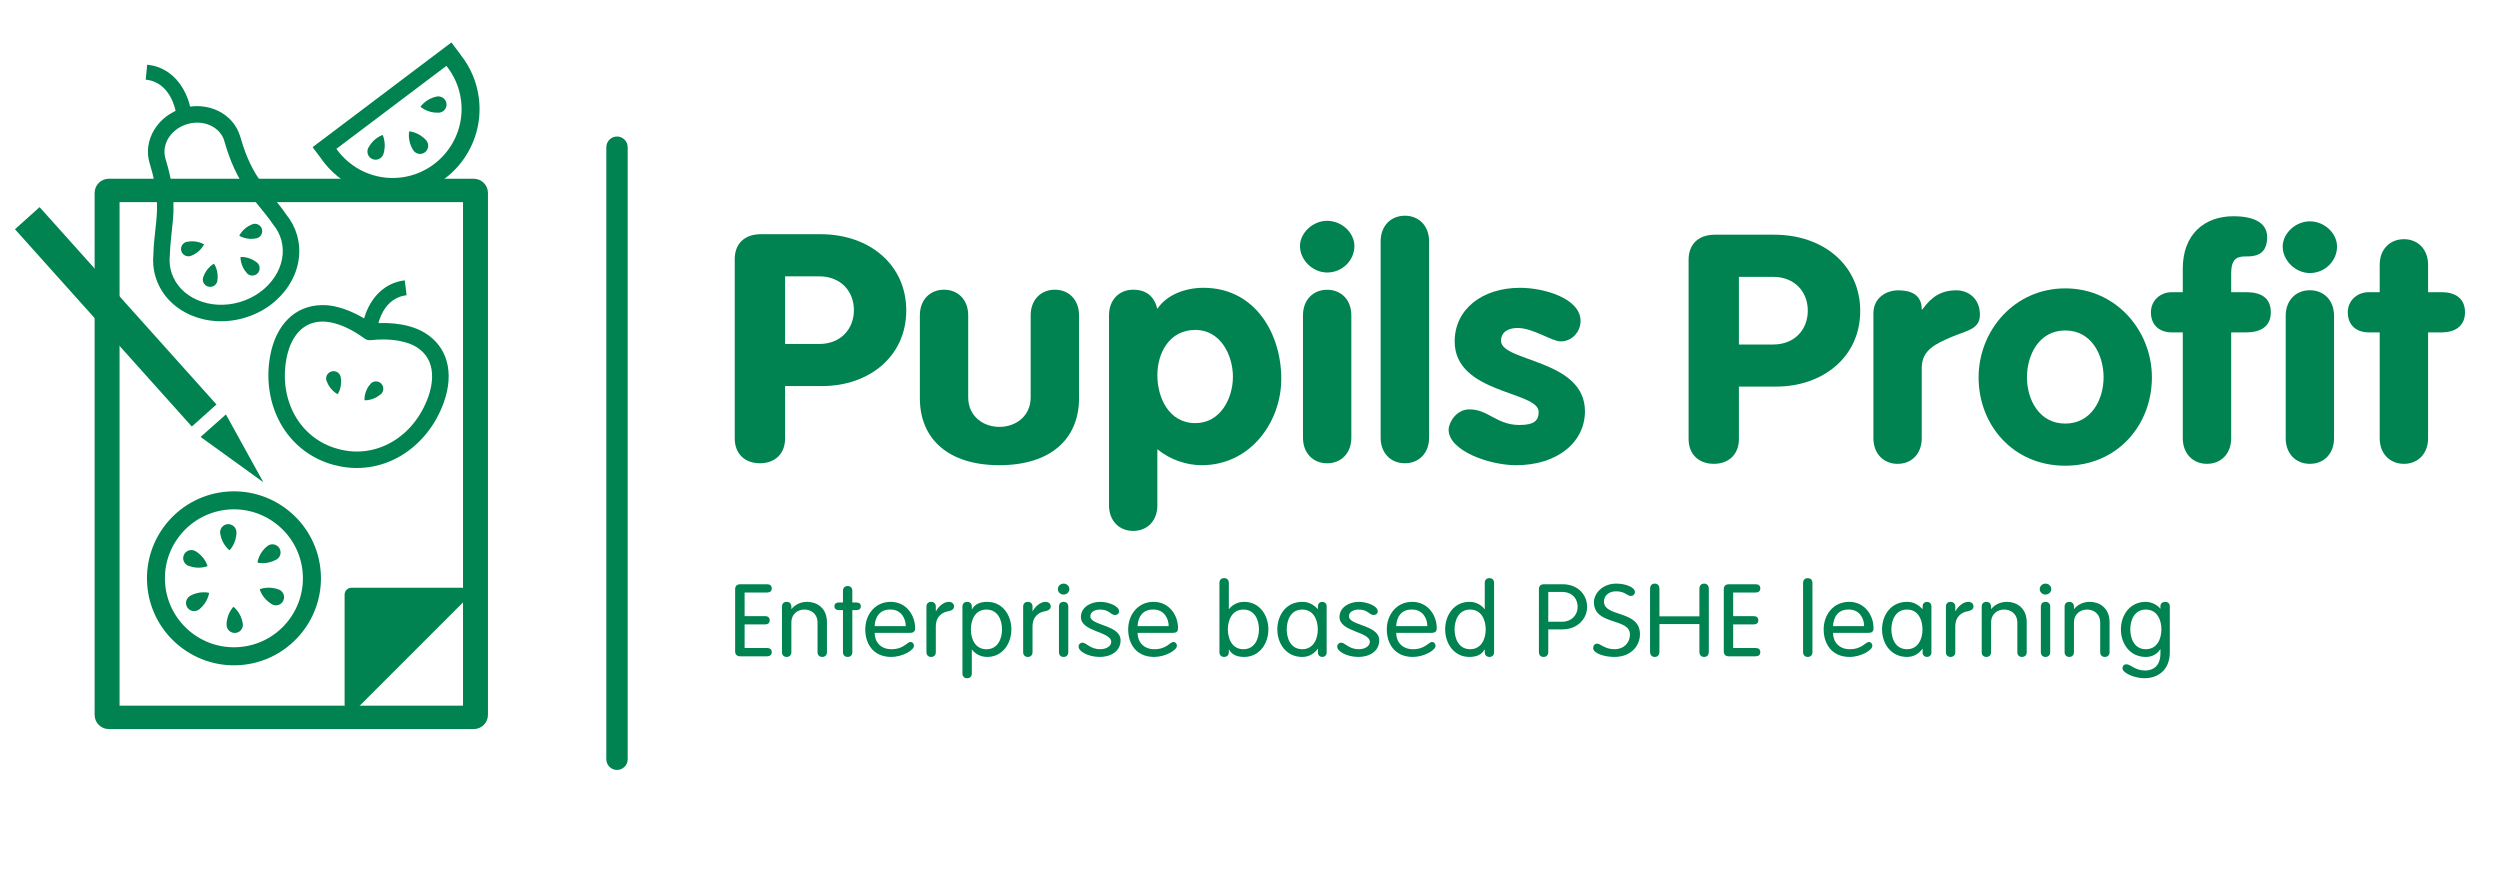 <?xml version="1.0" encoding="UTF-8" standalone="no"?>
<!-- Created with Inkscape (http://www.inkscape.org/) -->

<svg
   xmlns:dc="http://purl.org/dc/elements/1.1/"
   xmlns:cc="http://creativecommons.org/ns#"
   xmlns:rdf="http://www.w3.org/1999/02/22-rdf-syntax-ns#"
   xmlns:svg="http://www.w3.org/2000/svg"
   xmlns="http://www.w3.org/2000/svg"
   xmlns:sodipodi="http://sodipodi.sourceforge.net/DTD/sodipodi-0.dtd"
   xmlns:inkscape="http://www.inkscape.org/namespaces/inkscape"
   width="500"
   height="175"
   id="svg2"
   version="1.1"
   inkscape:version="0.48.2 r9819"
   sodipodi:docname="pupilsprofit.svg">
  <defs
     id="defs4" />
  <sodipodi:namedview
     id="base"
     pagecolor="#ffffff"
     bordercolor="#666666"
     borderopacity="1.0"
     inkscape:pageopacity="0.0"
     inkscape:pageshadow="2"
     inkscape:zoom="0.49497475"
     inkscape:cx="894.30085"
     inkscape:cy="-72.833026"
     inkscape:document-units="px"
     inkscape:current-layer="layer1"
     showgrid="false"
     inkscape:window-width="1280"
     inkscape:window-height="750"
     inkscape:window-x="-8"
     inkscape:window-y="-8"
     inkscape:window-maximized="1" />
  <g
     inkscape:label="Layer 1"
     inkscape:groupmode="layer"
     id="layer1"
     transform="translate(0,-877.362)">
    <g
       id="g5722"
       transform="matrix(1.121,0,0,1.121,-435.659,350.304)">
      <g
         transform="matrix(1.25,0,0,-1.25,519.72,516.389)"
         id="g3014">
        <path
           id="path3016"
           style="fill:#008350;fill-opacity:1;fill-rule:nonzero;stroke:none"
           d="m 0,0 c 0,2.135 1.339,3.551 3.734,3.551 l 8.483,0 c 7.044,0 12.265,-4.377 12.265,-10.883 0,-6.644 -5.41,-10.791 -11.975,-10.791 l -5.321,0 0,-7.475 c 0,-2.277 -1.529,-3.546 -3.596,-3.546 -2.063,0 -3.59,1.269 -3.59,3.546 L 0,0 z m 7.186,-12.117 4.89,0 c 3.018,0 4.932,2.1 4.932,4.831 0,2.728 -1.914,4.82 -4.932,4.82 l -4.89,0 0,-9.651 z"
           inkscape:connector-curvature="0" />
      </g>
      <g
         transform="matrix(1.25,0,0,-1.25,552.75,526.418)"
         id="g3018">
        <path
           id="path3020"
           style="fill:#008350;fill-opacity:1;fill-rule:nonzero;stroke:none"
           d="M 0,0 C 0,2.191 1.43,3.651 3.444,3.651 5.465,3.651 6.898,2.191 6.898,0 l 0,-11.698 c 0,-2.733 2.16,-4.23 4.457,-4.23 2.301,0 4.46,1.497 4.46,4.23 l 0,11.698 c 0,2.191 1.441,3.651 3.452,3.651 2.017,0 3.451,-1.46 3.451,-3.651 l 0,-11.834 c 0,-5.832 -4.076,-9.563 -11.363,-9.563 C 4.07,-21.397 0,-17.666 0,-11.834 L 0,0 z"
           inkscape:connector-curvature="0" />
      </g>
      <g
         transform="matrix(1.25,0,0,-1.25,586.493,526.418)"
         id="g3022">
        <path
           id="path3024"
           style="fill:#008350;fill-opacity:1;fill-rule:nonzero;stroke:none"
           d="m 0,0 c 0,2.191 1.439,3.651 3.452,3.651 1.92,0 3.017,-0.999 3.45,-2.737 1.301,2.007 3.989,3.009 6.573,3.009 7.426,0 11.114,-6.602 11.114,-12.979 0,-6.193 -4.407,-12.341 -11.357,-12.341 -2.162,0 -4.506,0.776 -6.33,2.28 l 0,-8.017 c 0,-2.186 -1.433,-3.643 -3.45,-3.643 C 1.439,-30.777 0,-29.32 0,-27.134 L 0,0 z m 12.327,-15.392 c 3.593,0 5.36,3.558 5.36,6.611 0,3.094 -1.767,6.693 -5.36,6.693 -3.702,0 -5.425,-3.277 -5.425,-6.467 0,-3.191 1.634,-6.837 5.425,-6.837"
           inkscape:connector-curvature="0" />
      </g>
      <g
         transform="matrix(1.25,0,0,-1.25,630.275,514.066)"
         id="g3026">
        <path
           id="path3028"
           style="fill:#008350;fill-opacity:1;fill-rule:nonzero;stroke:none"
           d="m 0,0 c 0,-2.047 -1.727,-3.776 -3.888,-3.776 -2.059,0 -3.877,1.776 -3.877,3.776 0,1.87 1.818,3.602 3.877,3.602 C -1.817,3.602 0,1.917 0,0 m -7.339,-9.882 c 0,2.192 1.439,3.643 3.451,3.643 2.012,0 3.451,-1.451 3.451,-3.643 l 0,-17.479 c 0,-2.19 -1.439,-3.646 -3.451,-3.646 -2.012,0 -3.451,1.456 -3.451,3.646 l 0,17.479 z"
           inkscape:connector-curvature="0" />
      </g>
      <g
         transform="matrix(1.25,0,0,-1.25,634.957,513.212)"
         id="g3030">
        <path
           id="path3032"
           style="fill:#008350;fill-opacity:1;fill-rule:nonzero;stroke:none"
           d="M 0,0 C 0,2.189 1.446,3.646 3.457,3.646 5.475,3.646 6.915,2.189 6.915,0 l 0,-28.045 c 0,-2.189 -1.44,-3.641 -3.458,-3.641 -2.011,0 -3.457,1.452 -3.457,3.641 L 0,0 z"
           inkscape:connector-curvature="0" />
      </g>
      <g
         transform="matrix(1.25,0,0,-1.25,667.098,531.079)"
         id="g3034">
        <path
           id="path3036"
           style="fill:#008350;fill-opacity:1;fill-rule:nonzero;stroke:none"
           d="m 0,0 c -1.292,0 -3.932,1.918 -6.186,1.918 -1.245,0 -2.344,-0.549 -2.344,-1.823 0,-3.05 11.978,-2.602 11.978,-10.07 0,-4.372 -3.887,-7.694 -9.822,-7.694 -3.883,0 -9.634,2.089 -9.634,5.056 0,0.997 1.056,2.914 2.974,2.914 2.68,0 3.881,-2.23 7.132,-2.23 2.117,0 2.743,0.638 2.743,1.868 0,3.005 -11.987,2.548 -11.987,10.061 0,4.555 3.875,7.651 9.344,7.651 3.405,0 8.625,-1.501 8.625,-4.731 C 2.823,1.41 1.631,0 0,0"
           inkscape:connector-curvature="0" />
      </g>
      <g
         transform="matrix(1.25,0,0,-1.25,689.903,516.489)"
         id="g3038">
        <path
           id="path3040"
           style="fill:#008350;fill-opacity:1;fill-rule:nonzero;stroke:none"
           d="m 0,0 c 0,2.139 1.346,3.558 3.736,3.558 l 8.482,0 c 7.05,0 12.276,-4.38 12.276,-10.888 0,-6.643 -5.422,-10.79 -11.987,-10.79 l -5.327,0 0,-7.474 c 0,-2.277 -1.532,-3.552 -3.582,-3.552 -2.065,0 -3.598,1.275 -3.598,3.552 L 0,0 z m 7.18,-12.114 4.892,0 c 3.025,0 4.939,2.097 4.939,4.832 0,2.731 -1.914,4.822 -4.939,4.822 l -4.892,0 0,-9.654 z"
           inkscape:connector-curvature="0" />
      </g>
      <g
         transform="matrix(1.25,0,0,-1.25,722.873,526.057)"
         id="g3042">
        <path
           id="path3044"
           style="fill:#008350;fill-opacity:1;fill-rule:nonzero;stroke:none"
           d="m 0,0 c 0,2.194 1.822,3.274 3.546,3.274 1.822,0 3.353,-0.628 3.353,-2.725 l 0.098,0 c 1.298,1.817 2.691,2.725 4.843,2.725 1.681,0 3.363,-1.138 3.363,-3.495 0,-2.141 -2.071,-2.281 -4.127,-3.194 C 9.015,-4.327 6.899,-5.179 6.899,-7.787 l 0,-10.059 c 0,-2.182 -1.424,-3.648 -3.448,-3.648 -2.012,0 -3.451,1.466 -3.451,3.648 L 0,0 z"
           inkscape:connector-curvature="0" />
      </g>
      <g
         transform="matrix(1.25,0,0,-1.25,772.56,537.494)"
         id="g3046">
        <path
           id="path3048"
           style="fill:#008350;fill-opacity:1;fill-rule:nonzero;stroke:none"
           d="m 0,0 c 0,-6.826 -4.94,-12.611 -12.37,-12.611 -7.428,0 -12.366,5.785 -12.366,12.611 0,6.647 5.079,12.701 12.366,12.701 C -5.082,12.701 0,6.647 0,0 m -17.833,0 c 0,-3.143 1.725,-6.597 5.463,-6.597 3.739,0 5.474,3.454 5.474,6.597 0,3.141 -1.681,6.695 -5.474,6.695 -3.788,0 -5.463,-3.554 -5.463,-6.695"
           inkscape:connector-curvature="0" />
      </g>
      <g
         transform="matrix(1.25,0,0,-1.25,778.068,529.471)"
         id="g3050">
        <path
           id="path3052"
           style="fill:#008350;fill-opacity:1;fill-rule:nonzero;stroke:none"
           d="m 0,0 -1.533,0 c -1.867,0 -3.015,1.095 -3.015,2.867 0,1.644 1.292,2.873 3.015,2.873 L 0,5.74 0,9.112 c 0,4.823 3.021,7.468 7.251,7.468 2.437,0 4.791,-0.687 4.791,-2.964 0,-1.912 -0.912,-2.772 -2.832,-2.772 -1.145,0 -2.301,0 -2.301,-2.419 l 0,-2.685 2.159,0 c 2.062,0 3.499,-0.779 3.499,-2.873 C 12.567,0.826 11.08,0 9.068,0 l -2.159,0 0,-15.114 c 0,-2.183 -1.438,-3.647 -3.451,-3.647 -2.023,0 -3.458,1.464 -3.458,3.647 L 0,0 z"
           inkscape:connector-curvature="0" />
      </g>
      <g
         transform="matrix(1.25,0,0,-1.25,805.59,514.147)"
         id="g3054">
        <path
           id="path3056"
           style="fill:#008350;fill-opacity:1;fill-rule:nonzero;stroke:none"
           d="m 0,0 c 0,-2.06 -1.72,-3.787 -3.879,-3.787 -2.057,0 -3.879,1.78 -3.879,3.787 0,1.857 1.822,3.593 3.879,3.593 C -1.812,3.593 0,1.904 0,0 m -7.327,-9.888 c 0,2.189 1.433,3.646 3.448,3.646 2.02,0 3.451,-1.457 3.451,-3.646 l 0,-17.486 c 0,-2.183 -1.431,-3.647 -3.451,-3.647 -2.015,0 -3.448,1.464 -3.448,3.647 l 0,17.486 z"
           inkscape:connector-curvature="0" />
      </g>
      <g
         transform="matrix(1.25,0,0,-1.25,813.2,529.471)"
         id="g3058">
        <path
           id="path3060"
           style="fill:#008350;fill-opacity:1;fill-rule:nonzero;stroke:none"
           d="m 0,0 -1.533,0 c -1.864,0 -3.022,1.095 -3.022,2.867 0,1.644 1.299,2.873 3.022,2.873 L 0,5.74 0,9.657 c 0,2.183 1.439,3.647 3.458,3.647 2.005,0 3.45,-1.464 3.45,-3.647 l 0,-3.917 1.959,0 c 1.781,0 3.31,-0.779 3.31,-2.873 C 12.177,0.826 10.648,0 8.867,0 l -1.959,0 0,-15.114 c 0,-2.183 -1.445,-3.647 -3.45,-3.647 -2.019,0 -3.458,1.464 -3.458,3.647 L 0,0 z"
           inkscape:connector-curvature="0" />
      </g>
      <g
         transform="matrix(1.25,0,0,-1.25,521.482,585.781)"
         id="g3062">
        <path
           id="path3064"
           style="fill:#008350;fill-opacity:1;fill-rule:nonzero;stroke:none"
           d="m 0,0 3.221,0 c 0.378,0 0.655,-0.183 0.655,-0.596 0,-0.395 -0.277,-0.587 -0.655,-0.587 l -3.847,0 c -0.508,0 -0.726,0.297 -0.726,0.691 l 0,8.898 c 0,0.39 0.218,0.694 0.726,0.694 l 3.847,0 c 0.378,0 0.655,-0.186 0.655,-0.587 0,-0.408 -0.277,-0.59 -0.655,-0.59 l -3.221,0 0,-3.371 2.932,0 c 0.381,0 0.649,-0.196 0.649,-0.594 0,-0.406 -0.268,-0.589 -0.649,-0.589 L 0,3.369 0,0 z"
           inkscape:connector-curvature="0" />
      </g>
      <g
         transform="matrix(1.25,0,0,-1.25,528.149,578.389)"
         id="g3066">
        <path
           id="path3068"
           style="fill:#008350;fill-opacity:1;fill-rule:nonzero;stroke:none"
           d="M 0,0 C 0,0.416 0.253,0.676 0.673,0.676 1.08,0.676 1.339,0.416 1.339,0 l 0,-0.304 0.029,-0.035 c 0.59,0.726 1.434,1.015 2.236,1.015 1.245,0 2.815,-0.756 2.815,-2.92 l 0,-4.266 c 0,-0.413 -0.261,-0.678 -0.67,-0.678 -0.407,0 -0.673,0.265 -0.673,0.678 l 0,4.195 c 0,1.344 -0.991,1.89 -1.867,1.89 -0.886,0 -1.87,-0.546 -1.87,-1.89 l 0,-4.195 C 1.339,-6.923 1.08,-7.188 0.673,-7.188 0.253,-7.188 0,-6.923 0,-6.51 L 0,0 z"
           inkscape:connector-curvature="0" />
      </g>
      <g
         transform="matrix(1.25,0,0,-1.25,539.029,575.568)"
         id="g3070">
        <path
           id="path3072"
           style="fill:#008350;fill-opacity:1;fill-rule:nonzero;stroke:none"
           d="M 0,0 C 0,0.412 0.257,0.678 0.67,0.678 1.077,0.678 1.337,0.412 1.337,0 l 0,-1.669 0.554,0 c 0.437,0 0.66,-0.201 0.66,-0.549 0,-0.343 -0.223,-0.543 -0.66,-0.543 l -0.554,0 0,-6.006 C 1.337,-9.18 1.077,-9.445 0.67,-9.445 0.257,-9.445 0,-9.18 0,-8.767 l 0,6.006 -0.549,0 c -0.445,0 -0.669,0.2 -0.669,0.543 0,0.348 0.224,0.549 0.669,0.549 L 0,-1.669 0,0 z"
           inkscape:connector-curvature="0" />
      </g>
      <g
         transform="matrix(1.25,0,0,-1.25,544.681,583.075)"
         id="g3074">
        <path
           id="path3076"
           style="fill:#008350;fill-opacity:1;fill-rule:nonzero;stroke:none"
           d="m 0,0 c 0,-1.312 0.879,-2.336 2.384,-2.336 1.782,0 2.242,1.038 2.74,1.038 0.248,0 0.487,-0.209 0.487,-0.563 0,-0.622 -1.658,-1.578 -3.233,-1.578 -2.596,0 -3.716,1.896 -3.716,3.935 0,2.076 1.368,3.929 3.631,3.929 2.208,0 3.483,-1.888 3.483,-3.746 C 5.776,0.236 5.611,0 5.038,0 L 0,0 z M 4.442,0.956 C 4.442,2.06 3.771,3.324 2.293,3.324 0.644,3.381 0.048,2.13 0,0.956 l 4.442,0 z"
           inkscape:connector-curvature="0" />
      </g>
      <g
         transform="matrix(1.25,0,0,-1.25,553.921,578.389)"
         id="g3078">
        <path
           id="path3080"
           style="fill:#008350;fill-opacity:1;fill-rule:nonzero;stroke:none"
           d="M 0,0 C 0,0.416 0.266,0.676 0.673,0.676 1.079,0.676 1.339,0.416 1.339,0 l 0,-0.654 0.029,0 c 0.301,0.592 1.045,1.33 1.829,1.33 0.466,0 0.743,-0.289 0.743,-0.65 0,-0.365 -0.277,-0.595 -0.837,-0.696 -0.79,-0.129 -1.764,-0.692 -1.764,-2.183 l 0,-3.657 c 0,-0.413 -0.26,-0.678 -0.666,-0.678 C 0.266,-7.188 0,-6.923 0,-6.51 L 0,0 z"
           inkscape:connector-curvature="0" />
      </g>
      <g
         transform="matrix(1.25,0,0,-1.25,560.345,578.389)"
         id="g3082">
        <path
           id="path3084"
           style="fill:#008350;fill-opacity:1;fill-rule:nonzero;stroke:none"
           d="M 0,0 C 0,0.416 0.266,0.676 0.666,0.676 1.079,0.676 1.339,0.416 1.339,0 l 0,-0.386 0.029,0 c 0.383,0.701 1.098,1.062 2.163,1.062 2.186,0 3.453,-1.888 3.453,-3.929 0,-2.039 -1.267,-3.935 -3.453,-3.935 -1.065,0 -1.814,0.566 -2.163,1.043 l -0.029,0 0,-3.403 c 0,-0.416 -0.26,-0.679 -0.673,-0.679 -0.4,0 -0.666,0.263 -0.666,0.679 L 0,0 z m 3.427,-6.091 c 1.64,0 2.224,1.54 2.224,2.838 0,1.297 -0.584,2.828 -2.224,2.828 -1.649,0 -2.224,-1.531 -2.224,-2.828 0,-1.298 0.575,-2.838 2.224,-2.838"
           inkscape:connector-curvature="0" />
      </g>
      <g
         transform="matrix(1.25,0,0,-1.25,571.177,578.389)"
         id="g3086">
        <path
           id="path3088"
           style="fill:#008350;fill-opacity:1;fill-rule:nonzero;stroke:none"
           d="m 0,0 c 0,0.416 0.253,0.676 0.669,0.676 0.404,0 0.67,-0.26 0.67,-0.676 l 0,-0.654 0.023,0 c 0.307,0.592 1.051,1.33 1.829,1.33 0.469,0 0.744,-0.289 0.744,-0.65 0,-0.365 -0.275,-0.595 -0.838,-0.696 -0.79,-0.129 -1.758,-0.692 -1.758,-2.183 l 0,-3.657 c 0,-0.413 -0.266,-0.678 -0.67,-0.678 C 0.253,-7.188 0,-6.923 0,-6.51 L 0,0 z"
           inkscape:connector-curvature="0" />
      </g>
      <g
         transform="matrix(1.25,0,0,-1.25,578.397,574.292)"
         id="g3090">
        <path
           id="path3092"
           style="fill:#008350;fill-opacity:1;fill-rule:nonzero;stroke:none"
           d="m 0,0 c 0.454,0 0.82,-0.343 0.82,-0.785 0,-0.431 -0.366,-0.776 -0.82,-0.776 -0.46,0 -0.823,0.345 -0.823,0.776 C -0.823,-0.343 -0.46,0 0,0 m 0.666,-9.787 c 0,-0.413 -0.259,-0.679 -0.666,-0.679 -0.413,0 -0.667,0.266 -0.667,0.679 l 0,6.502 c 0,0.424 0.254,0.683 0.667,0.683 0.407,0 0.666,-0.259 0.666,-0.683 l 0,-6.502 z"
           inkscape:connector-curvature="0" />
      </g>
      <g
         transform="matrix(1.25,0,0,-1.25,584.93,577.544)"
         id="g3094">
        <path
           id="path3096"
           style="fill:#008350;fill-opacity:1;fill-rule:nonzero;stroke:none"
           d="m 0,0 c 1.104,0 2.69,-0.561 2.69,-1.363 0,-0.277 -0.2,-0.513 -0.607,-0.513 -0.579,0 -0.809,0.775 -2.083,0.775 -0.767,0 -1.415,-0.321 -1.415,-0.963 0,-1.352 4.32,-1.204 4.32,-3.428 0,-1.599 -1.447,-2.372 -2.955,-2.372 -1.702,0 -3.041,0.808 -3.041,1.464 0,0.347 0.26,0.574 0.549,0.574 0.59,0 1.076,-0.935 2.542,-0.935 0.974,0 1.569,0.514 1.569,1.038 0,1.505 -4.33,1.416 -4.33,3.552 C -2.761,-0.756 -1.356,0 0,0"
           inkscape:connector-curvature="0" />
      </g>
      <g
         transform="matrix(1.25,0,0,-1.25,591.592,583.075)"
         id="g3098">
        <path
           id="path3100"
           style="fill:#008350;fill-opacity:1;fill-rule:nonzero;stroke:none"
           d="m 0,0 c 0,-1.312 0.882,-2.336 2.39,-2.336 1.779,0 2.232,1.038 2.727,1.038 0.248,0 0.49,-0.209 0.49,-0.563 0,-0.622 -1.658,-1.578 -3.235,-1.578 -2.594,0 -3.714,1.896 -3.714,3.935 0,2.076 1.375,3.929 3.634,3.929 2.203,0 3.48,-1.888 3.48,-3.746 C 5.772,0.236 5.607,0 5.029,0 L 0,0 z M 4.439,0.956 C 4.439,2.06 3.767,3.324 2.292,3.324 0.635,3.381 0.044,2.13 0,0.956 l 4.439,0 z"
           inkscape:connector-curvature="0" />
      </g>
      <g
         transform="matrix(1.25,0,0,-1.25,606.198,574.167)"
         id="g3102">
        <path
           id="path3104"
           style="fill:#008350;fill-opacity:1;fill-rule:nonzero;stroke:none"
           d="M 0,0 C 0,0.426 0.254,0.686 0.669,0.686 1.076,0.686 1.342,0.426 1.342,0 l 0,-3.739 0.026,0 c 0.348,0.477 1.091,1.038 2.153,1.038 2.193,0 3.463,-1.888 3.463,-3.929 0,-2.039 -1.27,-3.935 -3.463,-3.935 -1.062,0 -1.772,0.36 -2.153,1.056 l -0.026,0 0,-0.378 c 0,-0.413 -0.266,-0.678 -0.673,-0.678 C 0.254,-10.565 0,-10.3 0,-9.887 L 0,0 z m 3.416,-9.462 c 1.645,0 2.224,1.534 2.224,2.832 0,1.297 -0.579,2.828 -2.224,2.828 -1.636,0 -2.217,-1.531 -2.217,-2.828 0,-1.298 0.581,-2.832 2.217,-2.832"
           inkscape:connector-curvature="0" />
      </g>
      <g
         transform="matrix(1.25,0,0,-1.25,625.326,586.592)"
         id="g3106">
        <path
           id="path3108"
           style="fill:#008350;fill-opacity:1;fill-rule:nonzero;stroke:none"
           d="m 0,0 c 0,-0.455 -0.371,-0.626 -0.619,-0.626 -0.281,0 -0.626,0.171 -0.626,0.626 l 0,0.527 -0.029,0 c -0.581,-0.775 -1.342,-1.153 -2.212,-1.153 -2.284,0 -3.555,1.897 -3.555,3.936 0,2.041 1.271,3.928 3.555,3.928 0.931,0 1.581,-0.375 2.212,-1.02 l 0.029,0 0,0.398 c 0,0.446 0.345,0.622 0.626,0.622 C -0.371,7.238 0,7.062 0,6.616 L 0,0 z m -3.486,0.478 c 1.645,0 2.223,1.534 2.223,2.832 0,1.296 -0.578,2.828 -2.223,2.828 -1.647,0 -2.213,-1.532 -2.213,-2.828 0,-1.298 0.566,-2.832 2.213,-2.832"
           inkscape:connector-curvature="0" />
      </g>
      <g
         transform="matrix(1.25,0,0,-1.25,631.064,577.544)"
         id="g3110">
        <path
           id="path3112"
           style="fill:#008350;fill-opacity:1;fill-rule:nonzero;stroke:none"
           d="m 0,0 c 1.115,0 2.705,-0.561 2.705,-1.363 0,-0.277 -0.213,-0.513 -0.617,-0.513 -0.577,0 -0.808,0.775 -2.088,0.775 -0.761,0 -1.41,-0.321 -1.41,-0.963 0,-1.352 4.324,-1.204 4.324,-3.428 0,-1.599 -1.451,-2.372 -2.961,-2.372 -1.694,0 -3.038,0.808 -3.038,1.464 0,0.347 0.266,0.574 0.548,0.574 0.59,0 1.079,-0.935 2.537,-0.935 0.979,0 1.572,0.514 1.572,1.038 0,1.505 -4.327,1.416 -4.327,3.552 C -2.755,-0.756 -1.348,0 0,0"
           inkscape:connector-curvature="0" />
      </g>
      <g
         transform="matrix(1.25,0,0,-1.25,637.73,583.075)"
         id="g3114">
        <path
           id="path3116"
           style="fill:#008350;fill-opacity:1;fill-rule:nonzero;stroke:none"
           d="m 0,0 c 0,-1.312 0.879,-2.336 2.389,-2.336 1.778,0 2.237,1.038 2.737,1.038 0.242,0 0.49,-0.209 0.49,-0.563 0,-0.622 -1.652,-1.578 -3.239,-1.578 -2.596,0 -3.717,1.896 -3.717,3.935 0,2.076 1.369,3.929 3.635,3.929 2.206,0 3.492,-1.888 3.492,-3.746 C 5.787,0.236 5.616,0 5.026,0 L 0,0 z M 4.448,0.956 C 4.448,2.06 3.781,3.324 2.295,3.324 0.637,3.381 0.047,2.13 0,0.956 l 4.448,0 z"
           inkscape:connector-curvature="0" />
      </g>
      <g
         transform="matrix(1.25,0,0,-1.25,653.532,586.053)"
         id="g3118">
        <path
           id="path3120"
           style="fill:#008350;fill-opacity:1;fill-rule:nonzero;stroke:none"
           d="m 0,0 -0.035,0 c -0.371,-0.696 -1.091,-1.057 -2.158,-1.057 -2.184,0 -3.458,1.897 -3.458,3.936 0,2.029 1.274,3.929 3.458,3.929 1.067,0 1.816,-0.561 2.158,-1.038 L 0,5.77 0,9.509 c 0,0.426 0.261,0.685 0.667,0.685 0.413,0 0.667,-0.259 0.667,-0.685 l 0,-9.887 C 1.334,-0.791 1.08,-1.057 0.667,-1.057 0.261,-1.057 0,-0.791 0,-0.378 L 0,0 z m -2.085,5.707 c -1.643,0 -2.221,-1.531 -2.221,-2.828 0,-1.298 0.578,-2.832 2.221,-2.832 1.646,0 2.222,1.534 2.222,2.832 0,1.297 -0.576,2.828 -2.222,2.828"
           inkscape:connector-curvature="0" />
      </g>
      <g
         transform="matrix(1.25,0,0,-1.25,664.864,586.526)"
         id="g3122">
        <path
           id="path3124"
           style="fill:#008350;fill-opacity:1;fill-rule:nonzero;stroke:none"
           d="m 0,0 c 0,-0.413 -0.257,-0.679 -0.67,-0.679 -0.413,0 -0.666,0.266 -0.666,0.679 l 0,9.008 c 0,0.384 0.205,0.691 0.717,0.691 l 2.645,0 C 4.194,9.699 5.542,8.253 5.542,6.46 5.542,4.673 4.044,3.257 2.067,3.257 L 0,3.257 0,0 z m 0,4.348 1.982,0 c 1.325,0 2.212,0.95 2.212,2.112 0,1.015 -0.604,2.142 -2.283,2.142 L 0,8.602 0,4.348 z"
           inkscape:connector-curvature="0" />
      </g>
      <g
         transform="matrix(1.25,0,0,-1.25,680.326,575.797)"
         id="g3126">
        <path
           id="path3128"
           style="fill:#008350;fill-opacity:1;fill-rule:nonzero;stroke:none"
           d="m 0,0 c 0,-0.295 -0.232,-0.555 -0.574,-0.555 -0.591,0 -0.788,0.659 -2.13,0.659 -0.985,0 -1.717,-0.593 -1.717,-1.459 0,-2.276 5.139,-1.187 5.139,-4.65 0,-1.705 -1.305,-3.257 -3.658,-3.257 -1.434,0 -3.021,0.52 -3.021,1.251 0,0.342 0.183,0.646 0.566,0.646 0.46,0 1.098,-0.793 2.466,-0.793 1.387,0 2.219,0.956 2.219,2.094 0,2.433 -5.144,1.251 -5.144,4.626 0,1.196 1.185,2.642 3.197,2.642 C -1.317,1.204 0,0.679 0,0"
           inkscape:connector-curvature="0" />
      </g>
      <g
         transform="matrix(1.25,0,0,-1.25,684.697,586.418)"
         id="g3130">
        <path
           id="path3132"
           style="fill:#008350;fill-opacity:1;fill-rule:nonzero;stroke:none"
           d="m 0,0 c 0,-0.499 -0.257,-0.765 -0.666,-0.765 -0.407,0 -0.673,0.266 -0.673,0.765 l 0,8.935 c 0,0.506 0.266,0.766 0.673,0.766 C -0.257,9.701 0,9.441 0,8.935 l 0,-3.9 5.704,0 0,3.9 c 0,0.506 0.26,0.766 0.673,0.766 0.411,0 0.673,-0.26 0.673,-0.766 L 7.05,0 c 0,-0.499 -0.262,-0.765 -0.673,-0.765 -0.413,0 -0.673,0.266 -0.673,0.765 l 0,3.932 L 0,3.932 0,0 z"
           inkscape:connector-curvature="0" />
      </g>
      <g
         transform="matrix(1.25,0,0,-1.25,697.852,585.781)"
         id="g3134">
        <path
           id="path3136"
           style="fill:#008350;fill-opacity:1;fill-rule:nonzero;stroke:none"
           d="m 0,0 3.222,0 c 0.385,0 0.651,-0.183 0.651,-0.596 0,-0.395 -0.266,-0.587 -0.651,-0.587 l -3.847,0 c -0.501,0 -0.714,0.297 -0.714,0.691 l 0,8.898 c 0,0.39 0.213,0.694 0.714,0.694 l 3.847,0 c 0.385,0 0.651,-0.186 0.651,-0.587 0,-0.408 -0.266,-0.59 -0.651,-0.59 l -3.222,0 0,-3.371 2.938,0 c 0.377,0 0.655,-0.196 0.655,-0.594 0,-0.406 -0.278,-0.589 -0.655,-0.589 L 0,3.369 0,0 z"
           inkscape:connector-curvature="0" />
      </g>
      <g
         transform="matrix(1.25,0,0,-1.25,711.996,586.526)"
         id="g3138">
        <path
           id="path3140"
           style="fill:#008350;fill-opacity:1;fill-rule:nonzero;stroke:none"
           d="m 0,0 c 0,-0.413 -0.26,-0.679 -0.673,-0.679 -0.401,0 -0.664,0.266 -0.664,0.679 l 0,9.887 c 0,0.426 0.263,0.678 0.664,0.678 C -0.26,10.565 0,10.313 0,9.887 L 0,0 z"
           inkscape:connector-curvature="0" />
      </g>
      <g
         transform="matrix(1.25,0,0,-1.25,715.668,583.075)"
         id="g3142">
        <path
           id="path3144"
           style="fill:#008350;fill-opacity:1;fill-rule:nonzero;stroke:none"
           d="m 0,0 c 0,-1.312 0.879,-2.336 2.384,-2.336 1.781,0 2.241,1.038 2.743,1.038 0.235,0 0.483,-0.209 0.483,-0.563 0,-0.622 -1.646,-1.578 -3.238,-1.578 -2.578,0 -3.708,1.896 -3.708,3.935 0,2.076 1.372,3.929 3.631,3.929 2.209,0 3.486,-1.888 3.486,-3.746 C 5.781,0.236 5.61,0 5.036,0 L 0,0 z M 4.442,0.956 C 4.442,2.06 3.77,3.324 2.295,3.324 0.638,3.381 0.047,2.13 0,0.956 l 4.442,0 z"
           inkscape:connector-curvature="0" />
      </g>
      <g
         transform="matrix(1.25,0,0,-1.25,733.223,586.592)"
         id="g3146">
        <path
           id="path3148"
           style="fill:#008350;fill-opacity:1;fill-rule:nonzero;stroke:none"
           d="m 0,0 c 0,-0.455 -0.375,-0.626 -0.623,-0.626 -0.279,0 -0.631,0.171 -0.631,0.626 l 0,0.527 -0.029,0 c -0.578,-0.775 -1.334,-1.153 -2.2,-1.153 -2.289,0 -3.564,1.897 -3.564,3.936 0,2.041 1.275,3.928 3.564,3.928 0.917,0 1.574,-0.375 2.2,-1.02 l 0.029,0 0,0.398 c 0,0.446 0.352,0.622 0.631,0.622 C -0.375,7.238 0,7.062 0,6.616 L 0,0 z m -3.483,0.478 c 1.638,0 2.208,1.534 2.208,2.832 0,1.296 -0.57,2.828 -2.208,2.828 -1.654,0 -2.231,-1.532 -2.231,-2.828 0,-1.298 0.577,-2.832 2.231,-2.832"
           inkscape:connector-curvature="0" />
      </g>
      <g
         transform="matrix(1.25,0,0,-1.25,735.807,578.389)"
         id="g3150">
        <path
           id="path3152"
           style="fill:#008350;fill-opacity:1;fill-rule:nonzero;stroke:none"
           d="M 0,0 C 0,0.416 0.259,0.676 0.667,0.676 1.074,0.676 1.339,0.416 1.339,0 l 0,-0.654 0.029,0 c 0.301,0.592 1.045,1.33 1.824,1.33 0.466,0 0.748,-0.289 0.748,-0.65 C 3.94,-0.339 3.658,-0.569 3.1,-0.67 2.307,-0.799 1.339,-1.362 1.339,-2.853 l 0,-3.657 C 1.339,-6.923 1.074,-7.188 0.667,-7.188 0.259,-7.188 0,-6.923 0,-6.51 L 0,0 z"
           inkscape:connector-curvature="0" />
      </g>
      <g
         transform="matrix(1.25,0,0,-1.25,742.194,578.389)"
         id="g3154">
        <path
           id="path3156"
           style="fill:#008350;fill-opacity:1;fill-rule:nonzero;stroke:none"
           d="m 0,0 c 0,0.416 0.26,0.676 0.663,0.676 0.41,0 0.676,-0.26 0.676,-0.676 l 0,-0.304 0.029,-0.035 c 0.596,0.726 1.428,1.015 2.242,1.015 1.245,0 2.814,-0.756 2.814,-2.92 l 0,-4.266 c 0,-0.413 -0.265,-0.678 -0.672,-0.678 -0.413,0 -0.667,0.265 -0.667,0.678 l 0,4.195 c 0,1.344 -0.991,1.89 -1.876,1.89 -0.879,0 -1.87,-0.546 -1.87,-1.89 l 0,-4.195 C 1.339,-6.923 1.073,-7.188 0.663,-7.188 0.26,-7.188 0,-6.923 0,-6.51 L 0,0 z"
           inkscape:connector-curvature="0" />
      </g>
      <g
         transform="matrix(1.25,0,0,-1.25,753.575,574.292)"
         id="g3158">
        <path
           id="path3160"
           style="fill:#008350;fill-opacity:1;fill-rule:nonzero;stroke:none"
           d="m 0,0 c 0.461,0 0.824,-0.343 0.824,-0.785 0,-0.431 -0.363,-0.776 -0.824,-0.776 -0.451,0 -0.822,0.345 -0.822,0.776 C -0.822,-0.343 -0.451,0 0,0 m 0.673,-9.787 c 0,-0.413 -0.262,-0.679 -0.673,-0.679 -0.406,0 -0.663,0.266 -0.663,0.679 l 0,6.502 c 0,0.424 0.257,0.683 0.663,0.683 0.411,0 0.673,-0.259 0.673,-0.683 l 0,-6.502 z"
           inkscape:connector-curvature="0" />
      </g>
      <g
         transform="matrix(1.25,0,0,-1.25,756.985,578.389)"
         id="g3162">
        <path
           id="path3164"
           style="fill:#008350;fill-opacity:1;fill-rule:nonzero;stroke:none"
           d="m 0,0 c 0,0.416 0.264,0.676 0.667,0.676 0.41,0 0.667,-0.26 0.667,-0.676 l 0,-0.304 0.035,-0.035 c 0.59,0.726 1.428,1.015 2.239,1.015 1.243,0 2.811,-0.756 2.811,-2.92 l 0,-4.266 c 0,-0.413 -0.26,-0.678 -0.67,-0.678 -0.409,0 -0.669,0.265 -0.669,0.678 l 0,4.195 c 0,1.344 -0.991,1.89 -1.87,1.89 -0.885,0 -1.876,-0.546 -1.876,-1.89 l 0,-4.195 C 1.334,-6.923 1.077,-7.188 0.667,-7.188 0.264,-7.188 0,-6.923 0,-6.51 L 0,0 z"
           inkscape:connector-curvature="0" />
      </g>
      <g
         transform="matrix(1.25,0,0,-1.25,775.754,586.573)"
         id="g3166">
        <path
           id="path3168"
           style="fill:#008350;fill-opacity:1;fill-rule:nonzero;stroke:none"
           d="m 0,0 c 0,-2.284 -1.457,-3.679 -3.646,-3.679 -1.385,0 -3.109,0.755 -3.109,1.413 0,0.248 0.142,0.58 0.569,0.58 0.599,0 1.201,-0.889 2.646,-0.889 1.699,0 2.201,1.274 2.201,2.365 l 0,0.673 -0.024,0 c -0.412,-0.673 -1.144,-1.104 -2.061,-1.104 -2.28,0 -3.555,1.897 -3.555,3.936 0,2.041 1.275,3.929 3.555,3.929 0.869,0 1.713,-0.508 2.061,-0.967 l 0.024,0 0,0.345 c 0,0.445 0.354,0.622 0.719,0.622 C -0.366,7.224 0,7.047 0,6.602 L 0,0 z m -3.424,0.463 c 1.649,0 2.226,1.534 2.226,2.832 0,1.297 -0.577,2.828 -2.226,2.828 -1.638,0 -2.216,-1.531 -2.216,-2.828 0,-1.298 0.578,-2.832 2.216,-2.832"
           inkscape:connector-curvature="0" />
      </g>
      <g
         transform="matrix(1.25,0,0,-1.25,498.718,607.535)"
         id="g3170">
        <path
           id="path3172"
           style="fill:#008350;fill-opacity:1;fill-rule:nonzero;stroke:none"
           d="m 0,0 c -0.844,0 -1.527,0.685 -1.527,1.527 l 0,87.354 c 0,0.843 0.683,1.53 1.527,1.53 0.838,0 1.522,-0.687 1.522,-1.53 l 0,-87.354 C 1.522,0.685 0.838,0 0,0"
           inkscape:connector-curvature="0" />
      </g>
      <g
         transform="matrix(1.25,0,0,-1.25,431.472,588.83)"
         id="g3174">
        <path
           id="path3176"
           style="fill:#008350;fill-opacity:1;fill-rule:nonzero;stroke:none"
           d="M 0,0 C -6.834,-0.479 -12.78,4.682 -13.262,11.507 -13.751,18.339 -8.589,24.291 -1.758,24.77 5.077,25.256 11.021,20.097 11.51,13.265 11.988,6.428 6.82,0.481 0,0 m -1.581,22.208 c -5.415,-0.386 -9.51,-5.097 -9.126,-10.512 0.387,-5.422 5.103,-9.509 10.519,-9.127 5.421,0.378 9.515,5.097 9.126,10.52 -0.377,5.415 -5.103,9.503 -10.519,9.119"
           inkscape:connector-curvature="0" />
      </g>
      <g
         transform="matrix(1.25,0,0,-1.25,430.823,565.037)"
         id="g3178">
        <path
           id="path3180"
           style="fill:#008350;fill-opacity:1;fill-rule:nonzero;stroke:none"
           d="m 0,0 -0.007,0 c -0.047,0.643 -0.601,1.114 -1.247,1.087 -0.64,-0.052 -1.124,-0.615 -1.08,-1.253 0.009,-0.053 0.018,-0.108 0.027,-0.162 0.259,-1.555 1.322,-2.318 1.322,-2.318 0,0 1.005,0.982 0.985,2.646"
           inkscape:connector-curvature="0" />
      </g>
      <g
         transform="matrix(1.25,0,0,-1.25,423.412,568.445)"
         id="g3182">
        <path
           id="path3184"
           style="fill:#008350;fill-opacity:1;fill-rule:nonzero;stroke:none"
           d="m 0,0 0,0 c -0.581,0.274 -1.275,0.042 -1.558,-0.539 -0.283,-0.575 -0.041,-1.274 0.537,-1.558 0.05,-0.026 0.1,-0.038 0.148,-0.056 1.477,-0.554 2.678,-0.024 2.678,-0.024 0,0 -0.354,1.364 -1.805,2.177"
           inkscape:connector-curvature="0" />
      </g>
      <g
         transform="matrix(1.25,0,0,-1.25,422.46,576.533)"
         id="g3186">
        <path
           id="path3188"
           style="fill:#008350;fill-opacity:1;fill-rule:nonzero;stroke:none"
           d="M 0,0 0,-0.012 C -0.531,-0.369 -0.67,-1.08 -0.318,-1.622 0.047,-2.154 0.768,-2.29 1.305,-1.93 1.349,-1.905 1.387,-1.87 1.428,-1.839 2.644,-0.83 2.784,0.472 2.784,0.472 2.784,0.472 1.428,0.854 0,0"
           inkscape:connector-curvature="0" />
      </g>
      <g
         transform="matrix(1.25,0,0,-1.25,436.424,567.522)"
         id="g3190">
        <path
           id="path3192"
           style="fill:#008350;fill-opacity:1;fill-rule:nonzero;stroke:none"
           d="M 0,0 0,0 C 0.539,0.354 1.259,0.212 1.613,-0.312 1.973,-0.85 1.837,-1.569 1.307,-1.933 1.259,-1.965 1.212,-1.985 1.159,-2.012 -0.227,-2.767 -1.486,-2.41 -1.486,-2.41 c 0,0 0.149,1.401 1.486,2.41"
           inkscape:connector-curvature="0" />
      </g>
      <g
         transform="matrix(1.25,0,0,-1.25,438.508,575.398)"
         id="g3194">
        <path
           id="path3196"
           style="fill:#008350;fill-opacity:1;fill-rule:nonzero;stroke:none"
           d="m 0,0 0,-0.006 c 0.578,-0.289 0.813,-0.979 0.53,-1.555 -0.277,-0.575 -0.976,-0.817 -1.551,-0.54 -0.047,0.024 -0.095,0.054 -0.135,0.083 -1.352,0.827 -1.676,2.1 -1.676,2.1 0,0 1.298,0.555 2.832,-0.082"
           inkscape:connector-curvature="0" />
      </g>
      <g
         transform="matrix(1.25,0,0,-1.25,429.053,581.747)"
         id="g3198">
        <path
           id="path3200"
           style="fill:#008350;fill-opacity:1;fill-rule:nonzero;stroke:none"
           d="M 0,0 0.006,0 C 0.056,-0.638 0.604,-1.121 1.257,-1.074 1.895,-1.03 2.383,-0.473 2.33,0.171 2.321,0.225 2.318,0.271 2.307,0.324 2.047,1.888 0.984,2.654 0.984,2.654 0.984,2.654 -0.023,1.669 0,0"
           inkscape:connector-curvature="0" />
      </g>
      <g
         transform="matrix(1.25,0,0,-1.25,422.055,492.305)"
         id="g3202">
        <path
           id="path3204"
           style="fill:#008350;fill-opacity:1;fill-rule:nonzero;stroke:none"
           d="m 0,0 c 2.31,0.687 4.672,-0.39 5.28,-2.396 l 0.003,-0.032 0.027,-0.071 0,-0.021 0.004,-0.032 0.025,-0.07 c 0.36,-1.207 1.198,-4.039 3.05,-6.708 0.595,-0.853 1.265,-1.679 1.911,-2.47 0.655,-0.802 1.328,-1.621 1.877,-2.435 l 0.052,-0.078 0.062,-0.087 c 0.511,-0.609 0.871,-1.31 1.095,-2.053 0.006,-0.036 0.02,-0.077 0.029,-0.107 l 0.024,-0.08 0.005,-0.062 0.013,-0.018 c 0.413,-1.675 0.07,-3.492 -0.985,-5.088 -1.116,-1.702 -2.871,-2.97 -4.962,-3.595 -2.1,-0.614 -4.265,-0.508 -6.13,0.318 -1.743,0.768 -3.021,2.095 -3.586,3.741 l -0.018,0.041 -0.012,0.018 -0.012,0.054 c -0.009,0.028 -0.026,0.07 -0.029,0.099 l -0.015,0.041 c -0.216,0.735 -0.286,1.517 -0.209,2.292 l 0.012,0.092 0.003,0.094 c 0.026,0.997 0.137,2.071 0.247,3.106 0.115,1.024 0.227,2.073 0.263,3.115 0.1,3.247 -0.732,6.08 -1.092,7.289 l -0.036,0.112 -0.019,0.089 C -3.722,-2.873 -2.327,-0.685 0,0 M -0.673,2.263 C -4.239,1.2 -6.354,-2.301 -5.39,-5.561 c 0.028,-0.07 0.044,-0.138 0.069,-0.214 0.395,-1.346 1.074,-3.776 0.991,-6.546 -0.066,-1.98 -0.467,-4.132 -0.513,-6.239 -0.103,-1.053 -0.024,-2.141 0.294,-3.194 0.019,-0.071 0.041,-0.14 0.063,-0.198 0.017,-0.059 0.032,-0.112 0.049,-0.171 l 0.003,0.006 c 1.614,-4.678 7.171,-7.145 12.611,-5.533 5.438,1.604 8.755,6.702 7.562,11.505 l 0.007,0 c -0.007,0.028 -0.024,0.057 -0.03,0.092 -0.024,0.089 -0.044,0.175 -0.07,0.263 -0.32,1.076 -0.845,2.044 -1.529,2.882 -1.179,1.728 -2.672,3.309 -3.787,4.921 -1.587,2.276 -2.331,4.683 -2.728,6.04 -0.009,0.011 -0.016,0.033 -0.016,0.053 -0.018,0.05 -0.028,0.1 -0.047,0.148 -0.965,3.273 -4.637,5.061 -8.212,4.009"
           inkscape:connector-curvature="0" />
      </g>
      <g
         transform="matrix(1.25,0,0,-1.25,422.645,489.702)"
         id="g3206">
        <path
           id="path3208"
           style="fill:#008350;fill-opacity:1;fill-rule:nonzero;stroke:none"
           d="m 0,0 -2.124,-0.324 1.06,0.159 -1.06,-0.159 C -2.152,-0.156 -2.843,3.914 -6.412,4.26 L -6.2,6.389 C -2.005,5.981 -0.312,2.029 0,0"
           inkscape:connector-curvature="0" />
      </g>
      <g
         transform="matrix(1.25,0,0,-1.25,427.398,520.356)"
         id="g3210">
        <path
           id="path3212"
           style="fill:#008350;fill-opacity:1;fill-rule:nonzero;stroke:none"
           d="m 0,0 0,0 c -0.139,-0.561 -0.699,-0.905 -1.258,-0.764 -0.574,0.138 -0.916,0.699 -0.778,1.259 0.018,0.053 0.021,0.095 0.045,0.139 0.467,1.343 1.522,1.88 1.522,1.88 0,0 0.742,-1.034 0.469,-2.514"
           inkscape:connector-curvature="0" />
      </g>
      <g
         transform="matrix(1.25,0,0,-1.25,422.62,515.851)"
         id="g3214">
        <path
           id="path3216"
           style="fill:#008350;fill-opacity:1;fill-rule:nonzero;stroke:none"
           d="m 0,0 c 0,0 0,0.002 -0.004,0.002 -0.56,-0.158 -1.133,0.157 -1.304,0.712 -0.162,0.555 0.154,1.139 0.705,1.298 0.051,0.017 0.097,0.023 0.151,0.029 C 0.937,2.312 1.929,1.667 1.929,1.667 1.929,1.667 1.412,0.501 0,0"
           inkscape:connector-curvature="0" />
      </g>
      <g
         transform="matrix(1.25,0,0,-1.25,432.747,518.971)"
         id="g3218">
        <path
           id="path3220"
           style="fill:#008350;fill-opacity:1;fill-rule:nonzero;stroke:none"
           d="M 0,0 0,0 C 0.413,-0.4 1.083,-0.383 1.486,0.038 1.877,0.455 1.862,1.119 1.445,1.525 1.411,1.552 1.369,1.581 1.33,1.611 0.213,2.484 -0.961,2.357 -0.961,2.357 -0.961,2.357 -1.032,1.098 0,0"
           inkscape:connector-curvature="0" />
      </g>
      <g
         transform="matrix(1.25,0,0,-1.25,434.477,512.673)"
         id="g3222">
        <path
           id="path3224"
           style="fill:#008350;fill-opacity:1;fill-rule:nonzero;stroke:none"
           d="M 0,0 0,0.009 C 0.558,0.172 0.87,0.756 0.708,1.311 0.552,1.865 -0.036,2.184 -0.593,2.019 -0.64,2.007 -0.687,1.992 -0.729,1.965 -2.053,1.434 -2.522,0.354 -2.522,0.354 -2.522,0.354 -1.46,-0.336 0,0"
           inkscape:connector-curvature="0" />
      </g>
      <g
         transform="matrix(1.25,0,0,-1.25,444.406,496.42)"
         id="g3226">
        <path
           id="path3228"
           style="fill:#008350;fill-opacity:1;fill-rule:nonzero;stroke:none"
           d="m 0,0 1.28,-1.711 -0.011,0 c 2.572,-3.617 6.978,-5.743 11.663,-5.168 6.802,0.832 11.639,7.044 10.804,13.831 -0.283,2.357 -1.217,4.464 -2.584,6.192 l 0.009,0.005 -1.35,1.794 L 0,0 z M 3.392,-0.242 19.1,11.604 c 1.106,-1.386 1.861,-3.08 2.09,-4.956 0.667,-5.391 -3.184,-10.305 -8.568,-10.978 -3.716,-0.455 -7.2,1.233 -9.23,4.088"
           inkscape:connector-curvature="0" />
      </g>
      <g
         transform="matrix(1.25,0,0,-1.25,466.666,487.372)"
         id="g3230">
        <path
           id="path3232"
           style="fill:#008350;fill-opacity:1;fill-rule:nonzero;stroke:none"
           d="M 0,0 0,0 C 0.634,0.07 1.221,-0.384 1.301,-1.021 1.378,-1.664 0.924,-2.233 0.286,-2.313 0.23,-2.321 0.177,-2.321 0.127,-2.321 c -1.578,-0.051 -2.534,0.852 -2.534,0.852 0,0 0.769,1.18 2.407,1.469"
           inkscape:connector-curvature="0" />
      </g>
      <g
         transform="matrix(1.25,0,0,-1.25,464.753,495.295)"
         id="g3234">
        <path
           id="path3236"
           style="fill:#008350;fill-opacity:1;fill-rule:nonzero;stroke:none"
           d="m 0,0 -0.009,0 c 0.38,-0.516 0.28,-1.242 -0.23,-1.631 -0.524,-0.395 -1.24,-0.28 -1.632,0.23 -0.032,0.042 -0.053,0.089 -0.088,0.136 -0.82,1.344 -0.528,2.619 -0.528,2.619 0,0 1.407,-0.08 2.487,-1.354"
           inkscape:connector-curvature="0" />
      </g>
      <g
         transform="matrix(1.25,0,0,-1.25,456.994,497.784)"
         id="g3238">
        <path
           id="path3240"
           style="fill:#008350;fill-opacity:1;fill-rule:nonzero;stroke:none"
           d="m 0,0 -0.012,0 c -0.242,-0.59 -0.941,-0.861 -1.524,-0.61 -0.588,0.248 -0.87,0.934 -0.617,1.525 0.023,0.047 0.042,0.095 0.07,0.139 0.759,1.394 2.012,1.778 2.012,1.778 0,0 0.626,-1.266 0.071,-2.832"
           inkscape:connector-curvature="0" />
      </g>
      <g
         transform="matrix(1.25,0,0,-1.25,464.42,529.545)"
         id="g3242">
        <path
           id="path3244"
           style="fill:#008350;fill-opacity:1;fill-rule:nonzero;stroke:none"
           d="m 0,0 c -0.672,0.406 -1.442,0.729 -2.313,0.958 -1.273,0.346 -2.743,0.487 -4.305,0.434 0.33,1.229 1.321,3.646 4.022,3.976 L -2.858,7.492 C -6.377,7.061 -8.052,4.183 -8.66,2.059 c -1.487,0.881 -2.737,1.342 -3.605,1.569 -0.858,0.242 -1.698,0.354 -2.477,0.324 -3.771,-0.071 -6.508,-2.784 -7.327,-7.242 -0.619,-3.382 -0.094,-6.799 1.468,-9.618 1.638,-2.956 4.328,-5.053 7.569,-5.935 0.015,0 0.042,-0.006 0.065,-0.011 0.025,0 0.042,-0.009 0.066,-0.018 3.244,-0.873 6.625,-0.39 9.521,1.339 2.77,1.661 4.938,4.352 6.094,7.593 C 4.242,-5.679 3.227,-1.966 0,0 m 0.496,-9.147 c -2.061,-5.755 -7.439,-8.885 -12.784,-7.452 l -0.066,0.021 -0.061,0.013 c -5.353,1.438 -8.439,6.848 -7.336,12.853 0.283,1.573 1.351,5.233 5.054,5.316 0.562,0.009 1.176,-0.077 1.822,-0.242 0.941,-0.258 2.425,-0.826 4.221,-2.135 0.142,-0.089 0.259,-0.189 0.487,-0.248 0.212,-0.053 0.368,-0.039 0.539,-0.021 2.195,0.23 3.778,-0.02 4.702,-0.273 0.653,-0.169 1.227,-0.408 1.705,-0.7 3.168,-1.926 2.254,-5.631 1.717,-7.132"
           inkscape:connector-curvature="0" />
      </g>
      <g
         transform="matrix(1.25,0,0,-1.25,449.406,537.355)"
         id="g3246">
        <path
           id="path3248"
           style="fill:#008350;fill-opacity:1;fill-rule:nonzero;stroke:none"
           d="m 0,0 c -0.156,0.561 -0.731,0.892 -1.286,0.737 -0.561,-0.147 -0.897,-0.719 -0.746,-1.28 0.014,-0.053 0.026,-0.088 0.053,-0.135 0.493,-1.334 1.561,-1.835 1.561,-1.835 0,0 0.725,1.044 0.418,2.513"
           inkscape:connector-curvature="0" />
      </g>
      <g
         transform="matrix(1.25,0,0,-1.25,456.641,538.594)"
         id="g3250">
        <path
           id="path3252"
           style="fill:#008350;fill-opacity:1;fill-rule:nonzero;stroke:none"
           d="m 0,0 c -0.413,0.407 -1.075,0.407 -1.487,0 -1.006,-1.114 -0.897,-2.386 -0.897,-2.386 0,0 1.168,-0.097 2.265,0.812 0.042,0.017 0.077,0.053 0.119,0.091 0.406,0.407 0.406,1.065 0,1.483"
           inkscape:connector-curvature="0" />
      </g>
      <g
         transform="matrix(1.25,0,0,-1.25,473.17,502.06)"
         id="g3254">
        <path
           id="path3256"
           style="fill:#008350;fill-opacity:1;fill-rule:nonzero;stroke:none"
           d="m 0,0 -52.104,0 c -1.118,0 -2.02,-0.908 -2.02,-2.023 l 0,-74.498 c 0,-1.11 0.902,-2.024 2.02,-2.024 l 52.104,0 c 1.112,0 2.017,0.914 2.017,2.024 l 0,74.498 C 2.017,-0.908 1.112,0 0,0 m -1.542,-75.203 -49.021,0 0,71.863 49.021,0 0,-71.863 z"
           inkscape:connector-curvature="0" />
      </g>
      <g
         transform="matrix(1.25,0,0,-1.25,472.064,575.781)"
         id="g3258">
        <path
           id="path3260"
           style="fill:#008350;fill-opacity:1;fill-rule:nonzero;stroke:none"
           d="m 0,0 c -0.156,0.365 -0.511,0.602 -0.905,0.602 l -15.681,0 c -0.543,0 -0.974,-0.443 -0.974,-0.971 l 0,-15.69 c 0,-0.389 0.231,-0.734 0.59,-0.89 0.124,-0.054 0.247,-0.077 0.384,-0.077 0.241,0 0.498,0.1 0.678,0.286 L -0.23,-1.062 C 0.056,-0.785 0.139,-0.36 0,0"
           inkscape:connector-curvature="0" />
      </g>
      <g
         transform="matrix(1.25,0,0,-1.25,428.942,544.109)"
         id="g3262">
        <path
           id="path3264"
           style="fill:#008350;fill-opacity:1;fill-rule:nonzero;stroke:none"
           d="M 0,0 5.346,-9.681 -3.616,-3.21 0,0 z"
           inkscape:connector-curvature="0" />
      </g>
      <g
         transform="matrix(1.25,0,0,-1.25,391.304,511.066)"
         id="g3266">
        <path
           id="path3268"
           style="fill:#008350;fill-opacity:1;fill-rule:nonzero;stroke:none"
           d="M 0,0 25.243,-28.16 28.76,-25.013 3.514,3.156 0,0 z"
           inkscape:connector-curvature="0" />
      </g>
    </g>
  </g>
</svg>
